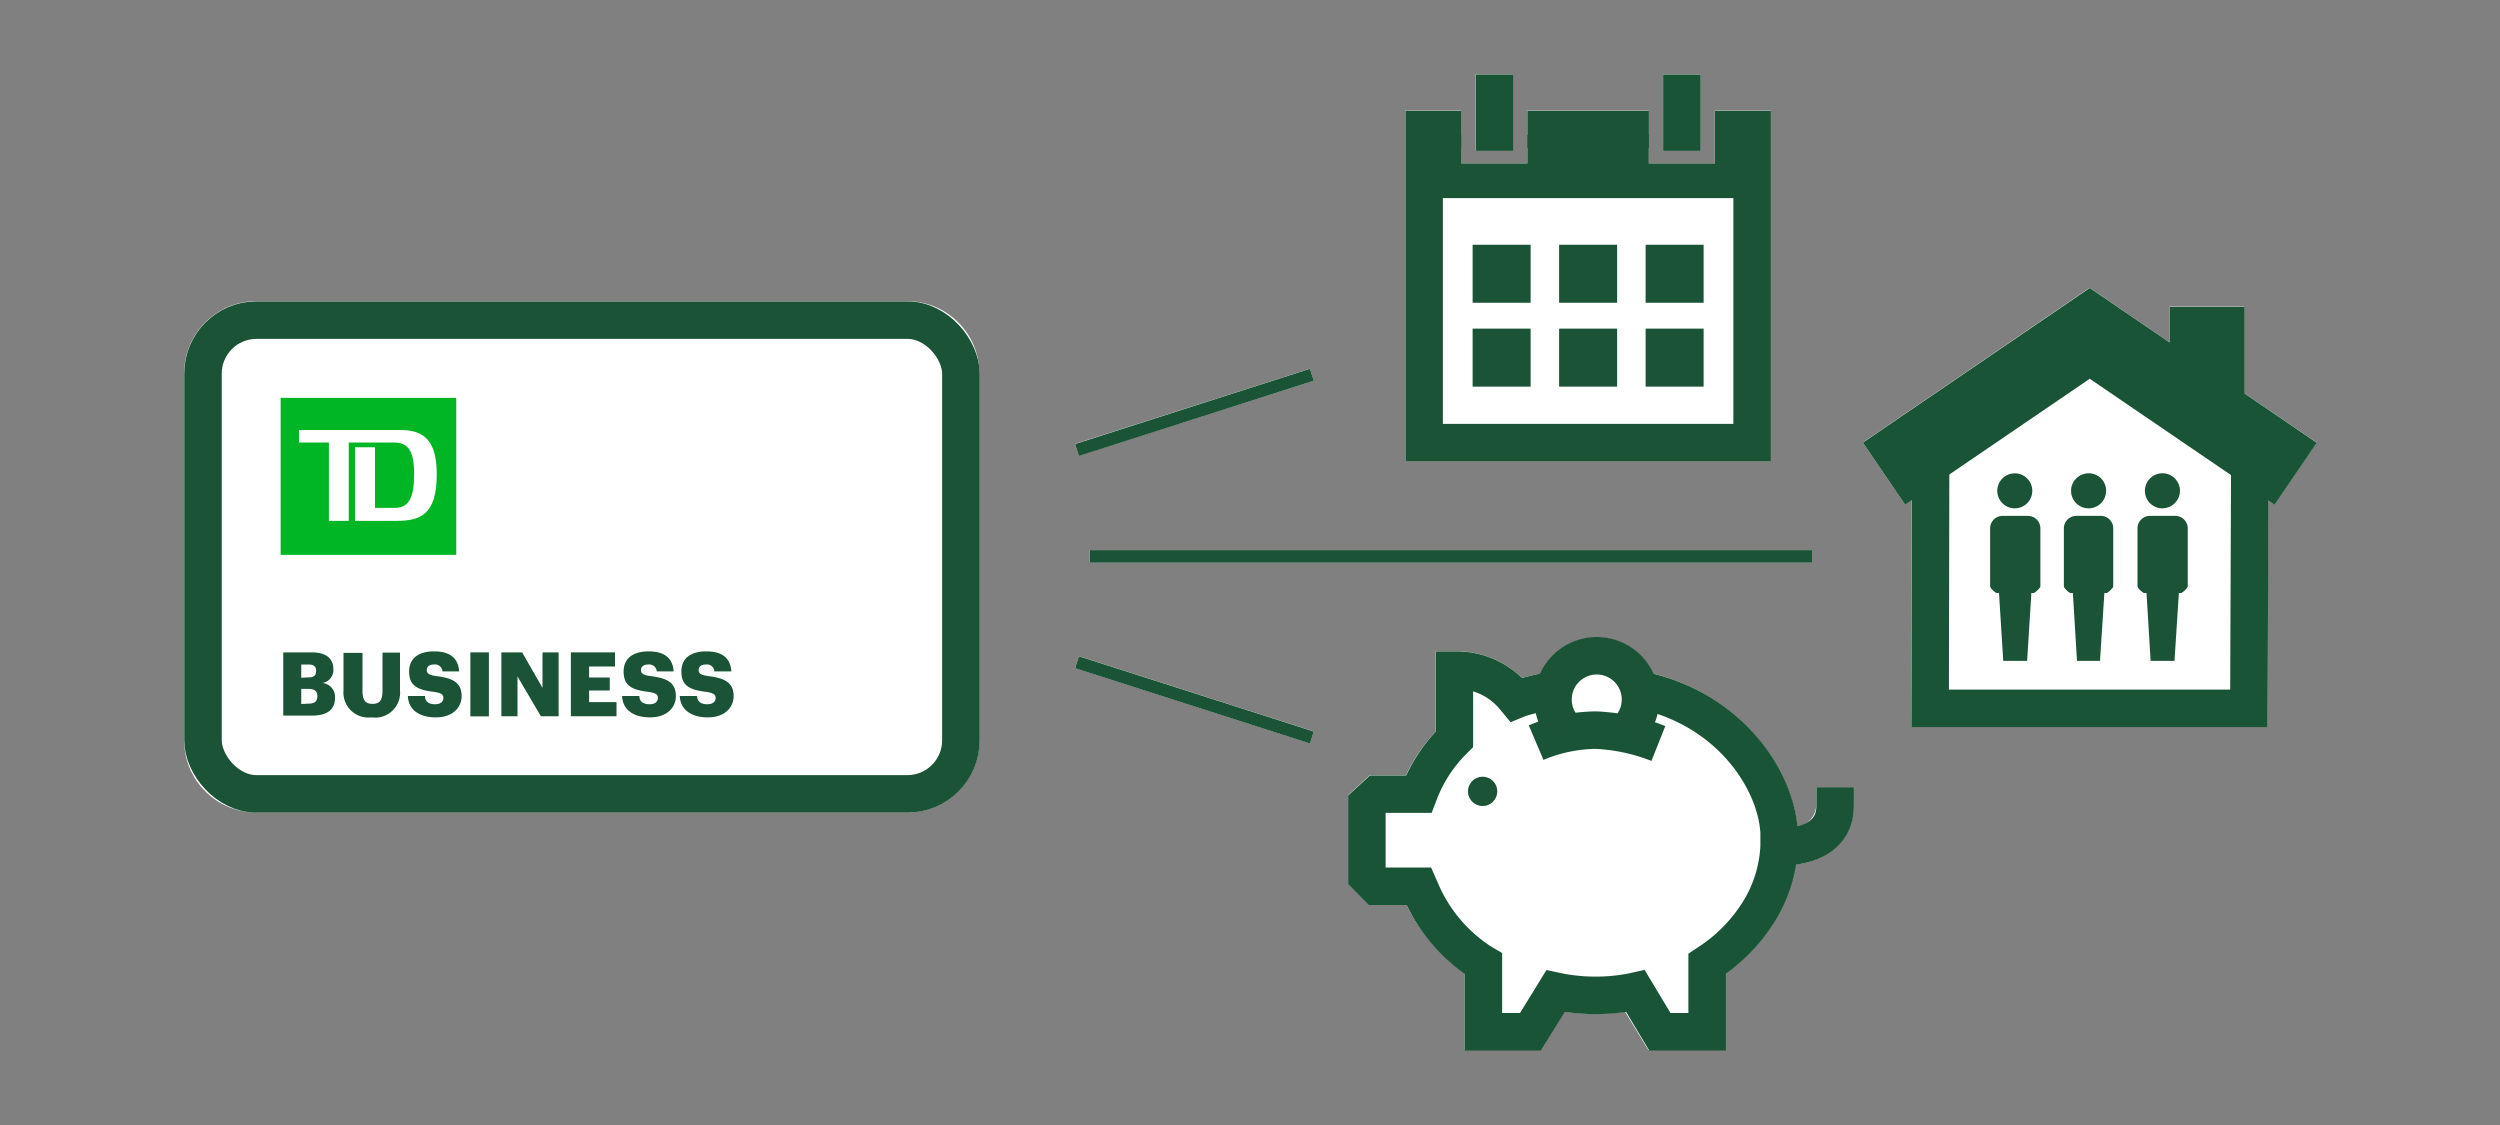<svg xmlns="http://www.w3.org/2000/svg" viewBox="0 0 200 90"><rect x="0" y="0" width="200" height="90" fill="#808080" stroke="none"/><title>businessAccountSelector</title><g id="FLT_ART_WORKS" data-name="FLT ART WORKS"><rect x="85.68" y="32.48" width="19.73" height="1" transform="translate(-5.5 30.66) rotate(-17.73)" style="fill:#fff"/><rect x="95.05" y="46.11" width="1" height="19.73" transform="translate(13.1 129.9) rotate(-72.24)" style="fill:#fff"/><rect x="87.16" y="44" width="57.79" height="1" style="fill:#fff"/><path d="M78.35,29.87V59.21A5.78,5.78,0,0,1,72.58,65H20.5a5.78,5.78,0,0,1-5.77-5.78V29.87a5.79,5.79,0,0,1,5.77-5.78H72.58A5.79,5.79,0,0,1,78.35,29.87Z" style="fill:#fff"/><polygon points="141.66 8.84 141.66 36.9 112.41 36.9 112.41 8.84 116.89 8.84 116.89 13.06 122.18 13.06 122.18 8.84 131.9 8.84 131.9 11.84 131.89 11.84 131.89 13.06 137.19 13.06 137.19 8.84 141.66 8.84" style="fill:#fff"/><rect x="118.03" y="5.95" width="3" height="6.11" style="fill:#fff"/><rect x="133.04" y="5.95" width="3" height="6.11" style="fill:#fff"/><path d="M148.29,63v1.5A4.39,4.39,0,0,1,147,67.65a5.89,5.89,0,0,1-3.36,1.51A12.15,12.15,0,0,1,142,73.62a14.31,14.31,0,0,1-4,4.26V84h-6.13L130,80.93a16.63,16.63,0,0,1-4.88,0L123.29,84h-6.12V77.88a14.48,14.48,0,0,1-4.66-5.52h-3l-1.67-1.67V63.62L109.6,62h2.89a13.57,13.57,0,0,1,2.34-3.45V52.1h1.68a7.46,7.46,0,0,1,5.25,2.14c.37-.1.86-.23,1.44-.35a5,5,0,0,1,9.07,0c6.95,1.76,11,7.42,11.51,12.21a1.71,1.71,0,0,0,1.51-1.65V63Z" style="fill:#fff"/><polygon points="185.33 35.4 181.95 40.36 181.46 40.03 181.4 58.16 152.89 58.16 152.93 39.99 152.4 40.35 149.02 35.4 167.17 23.02 173.54 27.37 173.54 24.53 179.54 24.53 179.54 31.46 185.33 35.4" style="fill:#fff"/><line x1="104.95" y1="29.98" x2="86.16" y2="36" style="fill:none;stroke:#1a5336;stroke-miterlimit:10"/><line x1="86.16" y1="52.98" x2="104.95" y2="59" style="fill:none;stroke:#1a5336;stroke-miterlimit:10"/><line x1="87.17" y1="44.51" x2="144.96" y2="44.51" style="fill:none;stroke:#1a5336;stroke-miterlimit:10"/><path d="M22.45,31.83V44.39H36.5V31.83Zm9.22,9.84H28.4V35.78H30v4.85h1.58c1.1,0,1.55-.76,1.55-2.7s-.52-2.53-1.63-2.53h-3.6v6.27H26.31V35.4H23.92v-1h8.13c2,0,2.89,1,2.89,3.56C34.94,41.26,33.55,41.67,31.67,41.67Z" style="fill:#00b624"/><rect x="16.24" y="25.61" width="60.63" height="37.9" rx="4.28" style="fill:none;stroke:#1a5336;stroke-linecap:square;stroke-miterlimit:10;stroke-width:3px"/><path d="M22.66,52.19h2.28c1.21,0,1.73.54,1.73,1.34v0a1.05,1.05,0,0,1-.87,1.11,1.11,1.11,0,0,1,1,1.19v0c0,.92-.6,1.42-1.86,1.42H22.66Zm2,2c.46,0,.63-.16.63-.52v0c0-.35-.19-.51-.63-.51h-.56v1.06Zm.05,2.1c.47,0,.68-.21.68-.59v0c0-.39-.21-.59-.72-.59h-.57v1.21Z" style="fill:#1a5336"/><path d="M27.48,55.23v-3H29v3c0,.73.18,1.08.8,1.08s.8-.33.8-1.1v-3H32v3a2,2,0,0,1-2.28,2.18A2,2,0,0,1,27.48,55.23Z" style="fill:#1a5336"/><path d="M32.63,55.68H34c0,.36.2.66.81.66.42,0,.66-.2.66-.5s-.19-.41-.81-.5c-1.37-.16-1.93-.56-1.93-1.62s.76-1.61,2-1.61,1.93.52,2,1.6H35.4a.6.6,0,0,0-.68-.55c-.38,0-.58.18-.58.44s.16.41.79.49c1.23.16,2,.47,2,1.6,0,.93-.74,1.7-2.06,1.7S32.67,56.79,32.63,55.68Z" style="fill:#1a5336"/><rect x="37.63" y="52.19" width="1.48" height="5.12" style="fill:#1a5336"/><polygon points="40.11 52.19 41.77 52.19 43.4 55.03 43.4 52.19 44.69 52.19 44.69 57.3 43.27 57.3 41.4 54.12 41.4 57.3 40.11 57.3 40.11 52.19" style="fill:#1a5336"/><polygon points="45.67 52.19 49.2 52.19 49.2 53.32 47.13 53.32 47.13 54.2 48.78 54.2 48.78 55.24 47.13 55.24 47.13 56.17 49.32 56.17 49.32 57.3 45.67 57.3 45.67 52.19" style="fill:#1a5336"/><path d="M49.77,55.68h1.38c0,.36.21.66.82.66.42,0,.66-.2.66-.5s-.19-.41-.81-.5c-1.37-.16-1.93-.56-1.93-1.62s.76-1.61,2-1.61,1.93.52,2,1.6H52.54a.6.6,0,0,0-.68-.55c-.38,0-.58.18-.58.44s.15.41.79.49c1.22.16,2,.47,2,1.6,0,.93-.74,1.7-2.06,1.7S49.81,56.79,49.77,55.68Z" style="fill:#1a5336"/><path d="M54.38,55.68h1.39c0,.36.21.66.82.66.42,0,.66-.2.66-.5s-.2-.41-.81-.5c-1.37-.16-1.93-.56-1.93-1.62s.75-1.61,2-1.61,1.92.52,2,1.6H57.15a.59.59,0,0,0-.67-.55c-.39,0-.59.18-.59.44s.16.41.8.49c1.22.16,2,.47,2,1.6,0,.93-.74,1.7-2.06,1.7S54.43,56.79,54.38,55.68Z" style="fill:#1a5336"/><polyline points="137.2 10.36 140.17 10.36 140.17 35.41 113.93 35.41 113.93 10.36 116.9 10.36" style="fill:none;stroke:#1a5336;stroke-miterlimit:10;stroke-width:3px"/><line x1="122.19" y1="10.36" x2="131.91" y2="10.36" style="fill:none;stroke:#1a5336;stroke-miterlimit:10;stroke-width:3px"/><rect x="124.73" y="19.58" width="4.64" height="4.64" style="fill:#1a5336"/><rect x="131.65" y="19.58" width="4.64" height="4.64" style="fill:#1a5336"/><rect x="117.81" y="19.58" width="4.64" height="4.64" style="fill:#1a5336"/><rect x="124.73" y="26.29" width="4.64" height="4.64" style="fill:#1a5336"/><rect x="131.65" y="26.29" width="4.64" height="4.64" style="fill:#1a5336"/><rect x="117.81" y="26.29" width="4.64" height="4.64" style="fill:#1a5336"/><rect x="133.05" y="5.96" width="3" height="6.11" style="fill:#1a5436"/><rect x="118.05" y="5.96" width="3" height="6.11" style="fill:#1a5436"/><path d="M118.61,62.14a1.17,1.17,0,0,1,0,2.34,1.17,1.17,0,0,1,0-2.34Z" style="fill:#1a5336"/><path d="M131.23,55.2c7,1.43,10.85,7.07,11.1,11.38v1.15a10.85,10.85,0,0,1-1.58,5.13,13.24,13.24,0,0,1-4,4.12l-.18.12v5.44h-3.78l-1.95-3.25-.27.06a15.42,15.42,0,0,1-5.85,0l-.28-.06-2,3.25h-3.77V77.1L118.5,77a12.78,12.78,0,0,1-4.88-5.85l-.11-.25h-3.38l-.78-.79V64.3l.84-.77h3.31l.1-.26a11.91,11.91,0,0,1,2.63-4l.12-.12V53.61h.17a6,6,0,0,1,4.25,1.76h0a3.42,3.42,0,0,1,.34.37l.19.23.27-.11a25,25,0,0,1,2.46-.61" style="fill:none;stroke:#1a5436;stroke-miterlimit:10;stroke-width:3px"/><path d="M122.89,59.41a12.62,12.62,0,0,1,4.78-1,15.43,15.43,0,0,1,5,1.07" style="fill:none;stroke:#1a5436;stroke-miterlimit:10;stroke-width:3px"/><path d="M125.27,58.44a3.5,3.5,0,1,1,4.78.15" style="fill:none;stroke:#1a5336;stroke-miterlimit:10;stroke-width:3px"/><path d="M142.91,67.73s3.9,0,3.9-3.25" style="fill:none;stroke:#1a5336;stroke-linecap:square;stroke-miterlimit:10;stroke-width:3px"/><polygon points="137.2 10.79 137.2 12.07 137.2 13.07 136.2 13.07 132.9 13.07 131.9 13.07 131.9 12.07 131.9 10.79 122.19 10.79 122.19 12.07 122.19 13.07 121.19 13.07 117.9 13.07 116.9 13.07 116.9 12.07 116.9 10.79 114.44 10.79 114.44 15.85 139.86 15.85 139.86 10.79 137.2 10.79" style="fill:#1a5336"/><polyline points="150.72 37.89 167.18 26.67 183.65 37.9" style="fill:none;stroke:#1a5436;stroke-miterlimit:10;stroke-width:6px"/><polyline points="154.45 36.37 154.41 56.67 179.91 56.67 179.99 35.73" style="fill:none;stroke:#1a5436;stroke-miterlimit:10;stroke-width:3px"/><line x1="176.56" y1="24.55" x2="176.56" y2="32.72" style="fill:none;stroke:#1a5436;stroke-miterlimit:10;stroke-width:6px"/><path d="M160.91,40.64a1.4,1.4,0,1,0-1.1-1.65,1.28,1.28,0,0,0,0,.55A1.4,1.4,0,0,0,160.91,40.64Z" style="fill:#1a5336"/><path d="M162.21,41.27h-2a1,1,0,0,0-1,1v4.64c0,.14.42.53.53.53h.18l.34,5.43h1.91l.34-5.43h.19c.08,0,.53-.4.53-.53V42.27A1,1,0,0,0,162.21,41.27Z" style="fill:#1a5336"/><path d="M166.81,40.64a1.4,1.4,0,0,0,1.65-1.1,1.39,1.39,0,0,0-1.09-1.65,1.42,1.42,0,0,0-1.66,1.1,1.69,1.69,0,0,0,0,.55A1.41,1.41,0,0,0,166.81,40.64Z" style="fill:#1a5336"/><path d="M168.11,41.27h-2a1,1,0,0,0-1,1v4.64c0,.14.42.53.53.53h.19l.33,5.43H168l.35-5.43h.18c.09,0,.53-.4.53-.53V42.27A1,1,0,0,0,168.11,41.27Z" style="fill:#1a5336"/><path d="M172.71,40.64a1.42,1.42,0,0,0,1.66-1.1,1.4,1.4,0,0,0-2.75-.55,1.28,1.28,0,0,0,0,.55A1.4,1.4,0,0,0,172.71,40.64Z" style="fill:#1a5336"/><path d="M174,41.27h-2a1,1,0,0,0-1,1v4.64c0,.14.43.53.53.53h.19l.33,5.43h1.91l.35-5.43h.18c.09,0,.53-.4.53-.53V42.27A1,1,0,0,0,174,41.27Z" style="fill:#1a5336"/></g></svg>